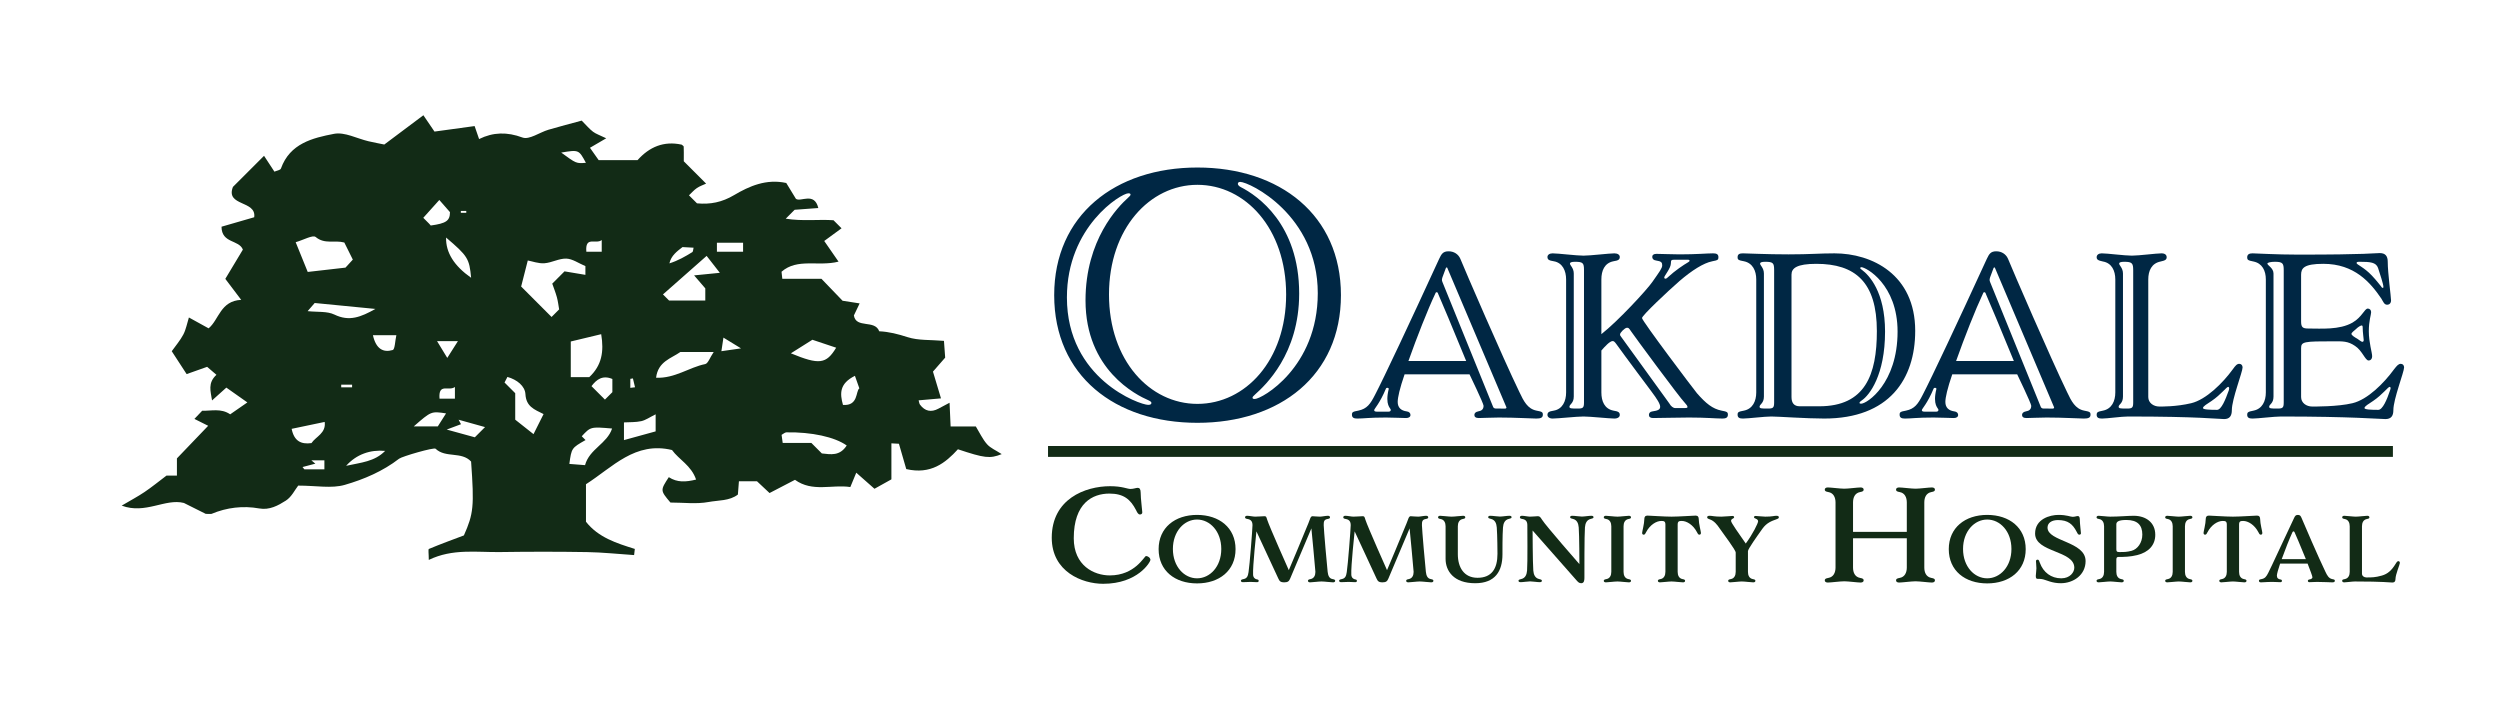 <?xml version="1.0" encoding="utf-8"?>
<!-- Generator: Adobe Illustrator 25.4.1, SVG Export Plug-In . SVG Version: 6.00 Build 0)  -->
<svg version="1.1" id="Layer_1" xmlns="http://www.w3.org/2000/svg" xmlns:xlink="http://www.w3.org/1999/xlink" x="0px" y="0px"
	 width="459.439px" height="129.305px" viewBox="0 0 459.439 129.305" style="enable-background:new 0 0 459.439 129.305;"
	 xml:space="preserve">
<style type="text/css">
	.st0{fill:#122B16;}
	.st1{fill:#002744;}
	.st2{fill:none;stroke:#122B16;stroke-width:2;stroke-miterlimit:10;}
</style>
<path class="st0" d="M22.363,92.921c1.602-0.945,2.947-1.656,4.202-2.501c1.327-0.893,2.568-1.913,4.035-3.019
	c0.387,0,1.043,0,1.914,0c0-1.14,0-2.248,0-3.16c1.991-2.077,3.78-3.943,5.743-5.991c-1.144-0.572-1.808-0.904-2.53-1.265
	c0.461-0.484,0.899-0.945,1.431-1.503c1.646,0.06,3.454-0.504,5.144,0.661c0.925-0.642,2.061-1.429,3.157-2.189
	c-1.087-0.766-2.318-1.633-3.863-2.722c-0.741,0.666-1.564,1.404-2.628,2.36c-0.255-1.689-0.831-3.207,0.809-4.71
	c-0.578-0.496-1.157-0.994-1.71-1.469c-1.235,0.438-2.401,0.851-3.769,1.336c-0.95-1.459-1.792-2.753-2.736-4.204
	c0.724-1.021,1.559-1.98,2.132-3.075c0.488-0.932,0.674-2.022,1.02-3.127c1.452,0.801,2.512,1.386,3.623,1.998
	c1.919-1.588,2.139-5.041,5.988-5.236c-1.117-1.476-1.868-2.469-2.919-3.858c1.017-1.694,2.12-3.531,3.227-5.373
	c-0.697-1.846-3.913-1.115-3.923-4.211c1.933-0.559,3.975-1.15,6.006-1.738c0.45-3.138-5.326-1.969-3.907-5.58
	c1.9-1.9,3.769-3.768,5.714-5.712c0.498,0.761,1.174,1.794,1.907,2.913c0.401-0.182,1.091-0.275,1.199-0.576
	c1.643-4.605,5.822-5.62,9.766-6.377c1.952-0.375,4.21,0.875,6.335,1.367c1.081,0.251,2.173,0.452,2.892,0.6
	c2.597-1.946,4.878-3.654,7.185-5.382c0.854,1.258,1.542,2.271,2.039,3.002c2.615-0.359,4.966-0.681,7.376-1.012
	c0.285,0.827,0.485,1.408,0.821,2.386c2.58-1.275,5.146-1.336,7.974-0.283c1.239,0.462,3.145-0.946,4.772-1.428
	c2.09-0.619,4.204-1.159,6.111-1.679c0.884,0.884,1.42,1.543,2.078,2.041c0.539,0.408,1.223,0.624,2.428,1.208
	c-1.281,0.748-2.008,1.172-2.988,1.745c0.556,0.788,1.093,1.55,1.597,2.265c2.455,0,4.783,0,7.154,0
	c2.165-2.432,4.832-3.56,8.106-2.841c0.144,0.136,0.364,0.244,0.37,0.364c0.034,0.664,0.016,1.331,0.016,2.692
	c1.047,1.047,2.438,2.44,4.103,4.106c-0.51,0.238-1.153,0.449-1.693,0.814c-0.539,0.365-0.975,0.883-1.456,1.335
	c0.532,0.532,1.003,1.004,1.474,1.475c2.44,0.229,4.575-0.184,6.827-1.518c2.779-1.645,5.911-3.025,9.577-2.223
	c0.431,0.706,0.916,1.502,1.771,2.905c0.837,0.674,3.389-1.339,4.119,1.697c-1.318,0.098-2.805,0.208-4.35,0.322
	c-0.419,0.419-0.89,0.89-1.636,1.637c3.115,0.498,6.05,0.095,8.778,0.285c0.5,0.5,0.853,0.854,1.479,1.48
	c-1.051,0.77-2.054,1.505-3.182,2.331c0.824,1.19,1.611,2.328,2.628,3.796c-3.707,0.951-7.552-0.696-10.475,1.857
	c0.051,0.47,0.086,0.788,0.142,1.303c2.416,0,4.866,0,7.198,0c1.422,1.477,2.689,2.794,3.879,4.029
	c1.043,0.162,1.944,0.302,3.134,0.487c-0.429,0.901-0.695,1.457-1.057,2.217c0.396,2.452,3.856,0.712,4.657,2.908
	c1.798,0.08,3.477,0.518,5.212,1.078c1.964,0.634,4.187,0.467,6.685,0.682c0.063,0.862,0.142,1.957,0.224,3.082
	c-0.754,0.863-1.487,1.703-2.245,2.57c0.483,1.61,0.93,3.1,1.475,4.917c-1.537,0.136-2.784,0.245-4.111,0.362
	c0.101,0.333,0.114,0.605,0.249,0.786c0.913,1.224,2.056,1.469,3.403,0.736c0.524-0.285,1.053-0.56,2.034-1.08
	c0.076,1.699,0.132,2.943,0.195,4.356c1.63,0,3.081,0,4.633,0c0.707,1.156,1.24,2.335,2.058,3.263
	c0.633,0.717,1.623,1.119,2.698,1.82c-2.166,0.873-3.157,0.74-8.047-0.889c-2.294,2.515-4.998,4.687-9.495,3.64
	c-0.37-1.279-0.841-2.908-1.345-4.653c-0.293-0.016-0.744-0.041-1.384-0.076c0,2.193,0,4.316,0,6.616
	c-1.007,0.561-1.948,1.086-3.11,1.734c-1.084-0.956-2.018-1.78-3.348-2.954c-0.424,1.026-0.686,1.659-1.09,2.636
	c-3.351-0.517-6.961,0.997-10.172-1.329c-1.593,0.828-2.963,1.54-4.674,2.43c-0.702-0.657-1.509-1.413-2.303-2.158
	c-1.006,0-2.002,0-3.325,0c-0.059,0.762-0.12,1.535-0.19,2.435c-1.53,1.19-3.576,1.033-5.385,1.369
	c-2.243,0.416-4.622,0.1-7.011,0.1c-1.881-2.234-1.881-2.234-0.3-4.664c1.539,1.009,3.131,0.906,5.012,0.441
	c-0.887-2.605-3.153-3.661-4.423-5.429c-6.79-1.636-10.939,3.183-15.811,6.285c0,2.253,0,4.582,0,6.898
	c2.277,2.895,5.592,3.932,8.977,4.995c-0.052,0.441-0.105,0.893-0.133,1.131c-2.967-0.198-5.795-0.503-8.628-0.55
	c-5.328-0.087-10.659-0.085-15.987-0.006c-4.331,0.064-8.715-0.684-13.117,1.443c0-1.164-0.139-1.949,0.021-2.016
	c2.128-0.891,4.299-1.681,6.432-2.487c1.78-4.017,1.908-5.346,1.323-13.574c-1.762-1.907-4.687-0.596-6.533-2.358
	c-0.301-0.287-6.146,1.41-6.697,1.835c-2.99,2.307-6.466,3.794-9.985,4.81c-2.435,0.702-5.236,0.135-8.56,0.135
	c-0.595,0.758-1.22,2.088-2.267,2.756c-1.415,0.903-3.01,1.781-4.886,1.443c-2.98-0.538-5.964-0.181-8.753,0.987
	c-0.142,0.059-0.33,0.008-1.083,0.008c-0.908-0.453-2.287-1.142-4.015-2.005C30.372,91.553,26.713,94.564,22.363,92.921z
	 M103.746,49.868c1.445,0.242,2.575,0.432,3.837,0.643c0-0.864,0-1.312,0-1.606c-1.256-0.527-2.367-1.339-3.505-1.38
	c-1.331-0.047-2.674,0.759-4.035,0.854c-1.091,0.076-2.217-0.356-3.049-0.511c-0.454,1.779-0.874,3.427-1.221,4.788
	c1.926,1.928,3.76,3.762,5.591,5.595c0.374-0.374,0.84-0.84,1.393-1.394c-0.126-0.702-0.212-1.489-0.418-2.243
	c-0.242-0.883-0.589-1.738-0.849-2.488C102.504,51.11,103.32,50.294,103.746,49.868z M54.337,44.511
	c1.044,2.575,1.729,4.265,2.215,5.465c2.639-0.302,4.776-0.546,6.938-0.794c0.42-0.458,0.853-0.93,1.349-1.472
	c-0.563-1.133-1.102-2.216-1.563-3.143c-1.804-0.486-3.59,0.378-5.262-1.011C57.489,43.12,55.789,44.098,54.337,44.511z
	 M110.484,61.416c-2.057,0.493-3.836,0.92-5.59,1.341c0,2.209,0,4.418,0,6.556c1.322,0,2.425,0,3.391,0
	C110.601,67.156,111.019,64.614,110.484,61.416z M129.861,47.026c-3.063,2.703-5.547,4.893-8.026,7.081
	c0.35,0.35,0.702,0.702,1.121,1.122c2.167,0,4.396,0,6.66,0c0-0.86,0-1.512,0-2.234c-0.603-0.7-1.259-1.461-2.057-2.386
	c1.699-0.169,2.917-0.29,4.729-0.471C131.264,48.825,130.63,48.012,129.861,47.026z M131.161,64.687c-2.38,0-4.272,0-6.125,0
	c-1.685,1.192-4.107,1.733-4.465,4.733c3.474,0.144,6.068-1.914,9.025-2.51C130.126,66.803,130.46,65.725,131.161,64.687z
	 M99.895,76.097c-1.72-0.854-3.203-1.378-3.333-3.661c-0.085-1.492-1.549-2.671-3.309-3.165c-0.261,0.502-0.462,0.89-0.532,1.025
	c0.796,0.797,1.473,1.474,1.964,1.965c0,1.958,0,3.393,0,4.865c1.154,0.913,2.22,1.757,3.361,2.66
	C98.735,78.41,99.212,77.46,99.895,76.097z M104.632,85.256c0.908,0.071,1.806,0.142,2.884,0.226c0.805-2.98,4.057-3.931,4.97-6.73
	c-3.943-0.337-3.943-0.337-5.574,1.422c0.232,0.233,0.465,0.465,0.697,0.698C105.036,82.337,105.036,82.337,104.632,85.256z
	 M155.606,81.869c-2.224-1.576-6.47-2.493-11.088-2.414c-0.273,0.005-0.542,0.276-0.882,0.461c0.059,0.426,0.122,0.878,0.206,1.483
	c1.876,0,3.656,0,5.265,0c0.756,0.757,1.343,1.344,1.93,1.932C152.657,83.503,154.326,83.86,155.606,81.869z M145.342,64.93
	c5.234,2.166,6.506,1.97,8.325-1.031c-1.462-0.489-2.916-0.975-4.37-1.46C148.108,63.187,146.919,63.936,145.342,64.93z
	 M56.535,57.181c1.814,0.201,3.581-0.018,4.928,0.633c2.744,1.327,4.853,0.452,7.531-1.04c-3.889-0.38-7.223-0.705-11.16-1.09
	C57.737,55.795,57.234,56.375,56.535,57.181z M114.669,80.88c2.347-0.646,4.213-1.16,5.822-1.603c0-1.148,0-1.918,0-3.136
	c-1.103,0.542-1.835,1.077-2.645,1.256c-1.034,0.228-2.131,0.167-3.177,0.23C114.669,78.629,114.669,79.283,114.669,80.88z
	 M81.977,43.653c-0.058,2.755,1.452,5.182,4.602,7.395C86.253,47.513,85.966,47.053,81.977,43.653z M53.597,78.81
	c0.454,2.263,1.737,2.882,3.64,2.622c0.806-1.208,2.715-1.809,2.432-3.893C57.595,77.972,55.794,78.35,53.597,78.81z M80.735,36.749
	c-1.279,1.424-2.113,2.352-2.947,3.28c0.365,0.365,0.717,0.714,1.065,1.068c0.115,0.117,0.219,0.245,0.308,0.347
	c2.835-0.392,3.531-0.864,3.531-2.461C82.215,38.437,81.692,37.84,80.735,36.749z M157.114,69.066
	c-2.889,1.436-2.769,3.29-2.195,5.347c2.864,0.225,2.316-2.564,3.009-3.039C157.689,70.697,157.398,69.873,157.114,69.066z
	 M89.136,78.489c-1.888-0.527-3.372-0.941-4.857-1.355c0.146,0.276,0.292,0.551,0.439,0.827c-0.731,0.274-1.462,0.547-2.624,0.982
	c2.34,0.644,3.788,1.043,5.167,1.423C87.716,79.909,88.069,79.556,89.136,78.489z M81.973,75.972
	c-2.725-0.414-2.725-0.414-5.931,2.388c1.464,0,2.884,0,4.416,0C80.944,77.595,81.427,76.833,81.973,75.972z M70.78,82.864
	c-2.76-0.256-5.289,0.64-7.17,2.74C66.388,84.991,68.829,84.847,70.78,82.864z M68.535,61.605c0.557,2.509,1.885,3.24,3.633,2.721
	c0.417-0.124,0.426-1.627,0.673-2.721C71.323,61.605,70.107,61.605,68.535,61.605z M111.172,73.437
	c0.471-0.471,0.941-0.942,1.367-1.368c0-0.834,0-1.615,0-2.422c-1.785-0.745-2.889,0.062-3.837,1.318
	C109.525,71.789,110.348,72.613,111.172,73.437z M131.751,46.262c1.607,0,3.159,0,4.808,0c0-0.584,0-1.03,0-1.651
	c-1.607,0-3.159,0-4.808,0C131.751,45.195,131.751,45.641,131.751,46.262z M103.137,28.041c2.765,2.021,2.765,2.021,4.538,1.881
	C106.373,27.501,106.373,27.501,103.137,28.041z M84.157,62.687c-1.776,0-3.089,0-3.84,0c0.492,0.808,1.121,1.843,1.88,3.088
	C82.95,64.587,83.43,63.832,84.157,62.687z M125.427,45.408c-1.033,0.796-2.086,1.567-2.406,2.994
	c1.581-0.498,2.913-1.263,4.217-2.073c0.146-0.091,0.13-0.441,0.224-0.809C126.733,45.48,126.094,45.444,125.427,45.408z
	 M57.211,84.592c0.247,0.206,0.494,0.412,0.742,0.618c-0.786,0.207-1.573,0.413-2.359,0.62c0.115,0.142,0.23,0.284,0.345,0.426
	c1.212,0,2.424,0,3.676,0c0-0.624,0-1.066,0-1.664C58.75,84.592,57.981,84.592,57.211,84.592z M110.582,44.114
	c-1.091,0.858-3.072-0.826-2.827,2.149c0.987,0,1.876,0,2.827,0C110.582,45.645,110.582,45.201,110.582,44.114z M83.602,71.114
	c-1.091,0.858-3.072-0.826-2.827,2.149c0.987,0,1.876,0,2.827,0C83.602,72.645,83.602,72.201,83.602,71.114z M132.575,64.542
	c1.205-0.174,2.077-0.299,3.605-0.52c-1.397-0.856-2.156-1.32-3.23-1.978C132.807,62.993,132.724,63.549,132.575,64.542z
	 M62.707,70.687c0,0.167,0,0.333,0,0.5c0.666,0,1.332,0,1.999,0c0-0.167,0-0.333,0-0.5C64.039,70.687,63.373,70.687,62.707,70.687z
	 M115.839,71.278c0.288-0.036,0.575-0.072,0.863-0.108c-0.129-0.542-0.259-1.085-0.388-1.627c-0.158,0.026-0.317,0.052-0.475,0.079
	C115.839,70.174,115.839,70.726,115.839,71.278z M84.691,38.77c0,0.111,0,0.222,0,0.333c0.333,0,0.666,0,0.999,0
	c0-0.111,0-0.222,0-0.333C85.357,38.77,85.024,38.77,84.691,38.77z"/>
<g>
	<g>
		<path class="st1" d="M220.053,30.786c15.168,0,26.379,8.759,26.379,23.459c0,14.759-11.211,23.459-26.379,23.459
			c-15.108,0-26.319-8.64-26.319-23.459C193.734,39.545,204.945,30.786,220.053,30.786z M196.073,54.665
			c0,15,13.429,19.739,14.928,19.739c0.42,0,0.6-0.12,0.6-0.36c0-0.18-0.18-0.3-0.54-0.48c-2.218-0.96-11.57-5.58-11.57-18.359
			c0-11.16,5.995-17.219,7.794-18.839c0.3-0.3,0.479-0.42,0.479-0.6c0-0.18-0.12-0.24-0.42-0.24
			C206.084,35.526,196.073,41.585,196.073,54.665z M220.053,74.224c8.812,0,16.307-7.979,16.307-20.099s-7.494-20.159-16.307-20.159
			c-8.753,0-16.247,8.04-16.247,20.159S211.3,74.224,220.053,74.224z M242.175,53.885c0-14.399-12.59-20.459-14.269-20.459
			c-0.239,0-0.42,0.12-0.42,0.36c0,0.18,0.181,0.42,0.54,0.6c3.058,1.56,10.731,6.78,10.731,19.559
			c0,11.16-6.295,16.919-8.094,18.54c-0.3,0.3-0.479,0.42-0.479,0.6c0,0.18,0.12,0.24,0.42,0.24
			C231.864,73.324,242.175,67.564,242.175,53.885z"/>
		<path class="st1" d="M268.369,47.546c0.798,1.974,7.796,18.188,10.849,24.485c0.799,1.692,1.503,3.102,3.147,3.431
			c1.033,0.188,1.174,0.282,1.174,0.752c0,0.563-0.423,0.705-1.222,0.705c-0.985,0-3.71-0.188-6.856-0.188
			c-1.362,0-2.912,0.094-3.711,0.094c-0.563,0-0.798-0.235-0.798-0.564s0.234-0.564,0.704-0.658c0.61-0.094,0.986-0.376,0.986-1.034
			c0-0.423-2.583-5.781-2.583-5.781h-11.93c-0.893,2.585-1.268,4.277-1.268,5.076c0,1.081,0.657,1.598,1.644,1.739
			c0.47,0.047,0.704,0.329,0.704,0.658s-0.281,0.564-0.798,0.564c-0.799,0-2.349-0.094-3.711-0.094c-3.146,0-4.039,0.188-5.26,0.188
			c-0.61,0-0.986-0.141-0.986-0.705c0-0.47,0.141-0.564,1.174-0.752c1.597-0.329,2.208-1.222,3.053-2.867
			c1.645-3.148,6.481-13.441,11.789-25.002c0.423-0.893,0.704-1.41,1.737-1.41C267.194,46.183,267.993,46.699,268.369,47.546z
			 M254.701,71.42c-1.127,2.726-2.16,3.713-2.16,3.948c0,0.188,0.141,0.282,0.47,0.282h2.207c0.188,0,0.376-0.094,0.376-0.329
			c0-0.329-1.127-0.799-0.376-3.854C255.217,71.232,254.795,71.185,254.701,71.42z M258.834,66.344h10.614
			c-2.208-5.405-4.791-11.561-5.119-12.266c-0.095-0.282-0.142-0.376-0.329-0.376c-0.141,0-0.188,0.141-0.282,0.376
			C262.404,56.851,260.384,61.974,258.834,66.344z M276.634,75.086c0.141,0,0.282-0.141,0.188-0.282L266.02,49.331
			c0,0-0.047-0.188-0.141-0.188c-0.142,0-0.188,0.188-0.188,0.188l-0.61,1.645c-0.094,0.329-0.141,0.517,0,0.846l9.347,23.028
			c0,0,0.141,0.235,0.47,0.235H276.634z"/>
		<path class="st1" d="M297.018,63.195c-0.282-0.376-0.423-0.517-0.657-0.517c-0.518,0-1.456,1.034-2.067,1.739v7.708
			c0,1.598,0.564,3.008,2.208,3.337c0.939,0.141,1.174,0.329,1.174,0.799c0,0.376-0.376,0.658-0.986,0.658
			c-0.939,0-4.415-0.376-5.683-0.376c-1.269,0-4.697,0.376-5.683,0.376c-0.564,0-0.939-0.282-0.939-0.658
			c0-0.47,0.234-0.658,1.174-0.799c1.597-0.282,2.254-1.739,2.254-3.337V51.352c0-1.598-0.657-3.055-2.254-3.336
			c-0.939-0.141-1.174-0.329-1.174-0.799c0-0.376,0.375-0.658,0.939-0.658c0.985,0,4.414,0.423,5.683,0.423
			c1.268,0,4.743-0.423,5.683-0.423c0.61,0,0.986,0.282,0.986,0.658c0,0.47-0.234,0.658-1.174,0.799
			c-1.644,0.329-2.208,1.739-2.208,3.336V61.41c3.054-2.397,8.36-8.13,9.394-9.634c1.315-1.88,1.785-2.491,1.785-3.008
			c0-0.517-0.142-0.752-1.128-0.893c-0.469-0.047-0.704-0.329-0.704-0.658c0-0.329,0.235-0.564,0.752-0.564
			c0.798,0,2.958,0.094,4.273,0.094c3.193,0,4.979-0.188,6.152-0.188c0.611,0,0.986,0.141,0.986,0.705
			c0,0.47-0.094,0.563-1.127,0.752c-1.644,0.329-3.757,1.691-6.012,3.619c-2.207,1.927-6.904,6.344-6.904,6.814
			c0,0.517,9.394,12.971,10.098,13.817c1.645,1.88,2.865,2.867,4.509,3.196c1.034,0.188,1.175,0.282,1.175,0.752
			c0,0.563-0.423,0.705-0.986,0.705c-1.222,0-3.006-0.188-6.152-0.188c-1.362,0-5.824,0.094-6.623,0.094
			c-0.517,0-0.751-0.235-0.751-0.564s0.188-0.611,0.657-0.658c0.986-0.141,1.409-0.329,1.409-0.846c0-0.517-0.517-1.363-1.644-2.867
			C303.453,71.89,298.662,65.498,297.018,63.195z M291.1,73.958V49.613c0-1.269-0.188-1.504-1.644-1.504
			c-0.705,0-0.939,0.141-0.939,0.329c0,0.329,0.704,0.799,0.704,1.833v22.605c0,1.269-0.798,1.41-0.798,1.88
			c0,0.329,0.423,0.329,1.503,0.329C290.913,75.086,291.1,74.945,291.1,73.958z M297.722,61.457c0,0.141,0,0.188,0.188,0.423
			l8.876,12.266c0.282,0.517,0.705,0.846,1.08,0.846h1.691c0.423,0,0.563-0.047,0.563-0.188c0-0.235-0.188-0.423-0.47-0.752
			c-0.986-0.987-9.394-12.407-9.863-13.112s-0.517-0.705-0.798-0.705C298.615,60.235,297.722,61.128,297.722,61.457z
			 M307.632,47.734c-0.47,0-0.563,0.094-0.563,0.658c0,0.893-1.222,2.303-1.222,2.584c0,0.235,0.142,0.235,0.282,0.235
			c0.235,0,0.846-0.799,2.442-1.927c1.503-1.081,1.926-1.128,1.926-1.363s-0.282-0.188-0.705-0.188H307.632z"/>
		<path class="st1" d="M319.327,76.214c0-0.47,0.141-0.564,1.174-0.752c1.597-0.329,2.254-1.739,2.254-3.337V51.352
			c0-1.598-0.657-3.008-2.254-3.336c-1.033-0.188-1.174-0.282-1.174-0.752c0-0.564,0.375-0.705,0.986-0.705
			c0.61,0,4.32,0.188,8.359,0.188s5.684-0.188,8.454-0.188c6.904,0,14.842,3.9,14.842,14.24c0,8.882-4.791,16.12-16.721,16.12
			c-3.334,0-8.453-0.376-9.722-0.376s-4.227,0.376-5.213,0.376C319.702,76.919,319.327,76.778,319.327,76.214z M326.042,73.958
			V49.613c0-1.269-0.188-1.504-1.644-1.504c-0.705,0-0.939,0.141-0.939,0.329c0,0.329,0.704,0.799,0.704,1.833v22.605
			c0,1.269-0.798,1.41-0.798,1.88c0,0.329,0.423,0.329,1.503,0.329C325.855,75.086,326.042,74.945,326.042,73.958z M333.792,48.486
			c-3.57,0-4.557,0.799-4.557,1.974v22.512c0,1.081,0.47,1.692,1.503,1.692h3.617c8.406,0,10.567-5.781,10.567-13.817
			C344.923,51.822,340.931,48.486,333.792,48.486z M341.871,49.284c0,0.094,0.094,0.141,0.328,0.329
			c1.269,0.94,4.228,3.995,4.228,11.326c0,7.99-2.865,11.702-4.274,12.643c-0.234,0.188-0.423,0.282-0.423,0.47
			c0,0.094,0.142,0.141,0.282,0.141c1.127,0,6.716-3.76,6.716-13.253c0-8.694-5.823-11.843-6.669-11.843
			C341.964,49.096,341.871,49.144,341.871,49.284z"/>
		<path class="st1" d="M369.017,47.546c0.798,1.974,7.796,18.188,10.849,24.485c0.799,1.692,1.503,3.102,3.147,3.431
			c1.033,0.188,1.174,0.282,1.174,0.752c0,0.563-0.423,0.705-1.222,0.705c-0.985,0-3.71-0.188-6.856-0.188
			c-1.362,0-2.912,0.094-3.711,0.094c-0.563,0-0.798-0.235-0.798-0.564s0.234-0.564,0.704-0.658c0.61-0.094,0.986-0.376,0.986-1.034
			c0-0.423-2.583-5.781-2.583-5.781h-11.93c-0.893,2.585-1.268,4.277-1.268,5.076c0,1.081,0.657,1.598,1.644,1.739
			c0.47,0.047,0.704,0.329,0.704,0.658s-0.281,0.564-0.798,0.564c-0.799,0-2.349-0.094-3.711-0.094c-3.146,0-4.039,0.188-5.26,0.188
			c-0.61,0-0.986-0.141-0.986-0.705c0-0.47,0.141-0.564,1.174-0.752c1.597-0.329,2.208-1.222,3.053-2.867
			c1.645-3.148,6.481-13.441,11.789-25.002c0.423-0.893,0.704-1.41,1.737-1.41C367.842,46.183,368.641,46.699,369.017,47.546z
			 M355.349,71.42c-1.127,2.726-2.16,3.713-2.16,3.948c0,0.188,0.141,0.282,0.47,0.282h2.207c0.188,0,0.376-0.094,0.376-0.329
			c0-0.329-1.127-0.799-0.376-3.854C355.866,71.232,355.444,71.185,355.349,71.42z M359.483,66.344h10.614
			c-2.208-5.405-4.791-11.561-5.119-12.266c-0.095-0.282-0.142-0.376-0.329-0.376c-0.141,0-0.188,0.141-0.282,0.376
			C363.052,56.851,361.033,61.974,359.483,66.344z M377.283,75.086c0.141,0,0.282-0.141,0.188-0.282l-10.802-25.473
			c0,0-0.047-0.188-0.141-0.188c-0.142,0-0.188,0.188-0.188,0.188l-0.61,1.645c-0.094,0.329-0.141,0.517,0,0.846l9.347,23.028
			c0,0,0.141,0.235,0.47,0.235H377.283z"/>
		<path class="st1" d="M402.691,74.099c2.725-0.658,5.777-3.666,7.656-6.25c0.47-0.658,0.751-0.987,1.174-0.987
			c0.376,0,0.61,0.282,0.61,0.658c0,0.846-1.973,5.828-1.973,7.849c0,1.081-0.423,1.645-1.409,1.645c-1.08,0-4.649-0.47-17.659-0.47
			c-1.268,0-3.804,0.376-4.79,0.376c-0.611,0-0.986-0.141-0.986-0.705c0-0.423,0.141-0.564,1.174-0.752
			c1.597-0.329,2.254-1.739,2.254-3.337V51.352c0-1.598-0.657-3.008-2.254-3.29c-0.939-0.188-1.174-0.376-1.174-0.799
			c0-0.423,0.375-0.705,0.939-0.705c0.985,0,4.227,0.423,5.542,0.423c1.268,0,4.509-0.423,5.447-0.423
			c0.611,0,0.939,0.282,0.939,0.705c0,0.423-0.234,0.611-1.127,0.799c-1.644,0.329-2.254,1.692-2.254,3.29v21.619
			c0,1.081,0.986,1.739,2.02,1.739C397.243,74.71,399.92,74.757,402.691,74.099z M392.03,73.958V49.66
			c0-1.269-0.188-1.551-1.644-1.551c-0.705,0-0.939,0.141-0.939,0.329c0,0.329,0.704,0.799,0.704,1.833v22.605
			c0,1.316-0.798,1.41-0.798,1.88c0,0.329,0.423,0.329,1.503,0.329C391.842,75.086,392.03,74.945,392.03,73.958z M406.449,73.676
			c-0.846,0.564-1.597,0.987-1.597,1.316c0,0.282,1.268,0.329,2.583,0.329c0.798,0,1.55-1.88,2.16-3.572
			c0.141-0.47,0.047-0.611-0.094-0.658C409.219,71.044,408.186,72.501,406.449,73.676z"/>
		<path class="st1" d="M422.886,63.994v8.977c0,1.081,0.986,1.739,2.02,1.739c0.376,0,4.697,0.047,7.421-0.611
			c2.771-0.658,5.777-3.666,7.656-6.25c0.517-0.658,0.798-0.987,1.221-0.987c0.376,0,0.61,0.282,0.61,0.658
			c0,0.846-1.973,5.828-1.973,7.849c0,1.081-0.423,1.645-1.456,1.645c-1.08,0-6.199-0.47-19.209-0.47
			c-1.269,0-4.227,0.376-5.213,0.376c-0.611,0-0.986-0.141-0.986-0.705c0-0.423,0.141-0.564,1.174-0.752
			c1.597-0.329,2.254-1.739,2.254-3.337V51.352c0-1.598-0.657-2.96-2.254-3.29c-1.033-0.188-1.174-0.329-1.174-0.752
			c0-0.564,0.375-0.752,0.986-0.752c0.61,0,4.32,0.235,8.359,0.235c13.01,0,13.949-0.282,15.029-0.282
			c1.033,0,1.456,0.563,1.456,1.598c0,2.068,0.61,6.438,0.61,7.097c0,0.517-0.328,0.799-0.704,0.799
			c-0.563,0-0.704-0.517-1.08-1.128c-2.02-2.961-4.932-6.392-10.661-6.392c-3.57,0-4.087,0.799-4.087,2.021v8.553
			c0,1.081,0.282,1.316,1.315,1.316c2.396,0,5.729,0.282,8.125-1.081c1.785-1.034,2.208-2.585,2.818-2.585
			c0.329,0,0.61,0.235,0.61,0.705c0,0.423-0.423,1.504-0.423,3.478c0,2.021,0.61,3.901,0.61,4.559c0,0.517-0.281,0.799-0.657,0.799
			c-0.61,0-1.174-1.833-2.489-2.679c-1.314-0.893-2.254-0.846-3.898-0.846C423.403,62.726,422.886,62.773,422.886,63.994z
			 M419.693,73.958V49.66c0-1.269-0.188-1.551-1.644-1.551c-0.705,0-1.362,0.141-1.362,0.329c0,0.329,1.127,0.799,1.127,1.833
			v22.605c0,1.316-0.798,1.41-0.798,1.88c0,0.329,0.423,0.329,1.503,0.329C419.505,75.086,419.693,74.945,419.693,73.958z
			 M433.032,60.423c-0.423,0.376-0.893,0.705-0.893,0.939c0,0.235,0.563,0.611,1.08,0.893c0.376,0.282,0.799,0.564,0.893,0.564
			c0.141,0,0.281-0.047,0.281-0.329c0-0.235-0.188-1.41-0.188-2.303c0-0.329-0.094-0.376-0.188-0.376
			C433.829,59.812,433.36,60.094,433.032,60.423z M435.896,50.648c0.939,0.987,1.456,1.739,1.645,1.927
			c0.141,0.235,0.234,0.329,0.328,0.329s0.142,0,0.142-0.188c0-0.517-0.658-2.443-0.986-3.478c-0.376-1.034-1.409-1.128-3.382-1.128
			c-0.423,0-0.563,0.047-0.563,0.235C433.079,48.627,434.44,49.096,435.896,50.648z M436.131,73.676
			c-0.846,0.564-1.597,0.987-1.597,1.316c0,0.282,1.221,0.329,2.536,0.329c0.798,0,1.597-1.88,2.16-3.572
			c0.188-0.47,0.094-0.611-0.047-0.658C438.902,71.044,437.869,72.501,436.131,73.676z"/>
	</g>
	<g>
		<path class="st0" d="M209.626,90.524c0,1.172,0.299,3.265,0.299,3.633c0,0.299-0.229,0.391-0.437,0.391
			c-0.345,0-0.528-0.437-0.712-0.805c-1.012-1.954-2.253-3.035-4.896-3.035c-3.079,0-6.549,1.725-6.549,8.209
			c0,5.059,3.746,6.83,6.618,6.83c4.665,0,6.343-3.564,6.664-3.564s0.805,0.321,0.805,0.713c0,0.391-2.321,4.392-8.687,4.392
			c-3.838,0-9.445-2.207-9.445-8.462c0-7.105,6.113-9.474,10.732-9.474c2.229,0,3.147,0.506,3.723,0.506
			c0.574,0,1.034-0.207,1.355-0.207S209.626,89.903,209.626,90.524z"/>
		<path class="st0" d="M219.987,94.626c4.069,0,7.077,2.351,7.077,6.295c0,3.96-3.008,6.294-7.077,6.294
			c-4.053,0-7.061-2.318-7.061-6.294C212.926,96.977,215.934,94.626,219.987,94.626z M219.987,106.281
			c2.364,0,4.455-2.141,4.455-5.393s-2.091-5.409-4.455-5.409c-2.348,0-4.438,2.157-4.438,5.409S217.639,106.281,219.987,106.281z"
			/>
		<path class="st0" d="M240.451,96.155c0.306-0.756,0.386-1.287,0.756-1.287c0.386,0,0.675,0.08,1.367,0.08
			c0.337,0,1.077-0.161,1.463-0.161c0.241,0,0.386,0.113,0.386,0.274c0,0.177-0.096,0.257-0.466,0.321
			c-0.659,0.113-0.691,0.499-0.691,1.144c0,0.644,0.627,7.839,0.724,8.563c0.08,0.645,0.257,1.224,0.916,1.336
			c0.37,0.064,0.467,0.146,0.467,0.322c0,0.161-0.145,0.273-0.386,0.273c-0.386,0-1.608-0.16-2.123-0.16s-1.721,0.16-2.106,0.16
			c-0.241,0-0.387-0.112-0.387-0.273c0-0.177,0.097-0.258,0.467-0.322c0.659-0.128,0.9-0.691,0.9-1.336
			c0-0.354-0.739-7.984-0.739-7.984s-3.57,8.468-3.893,9.208c-0.209,0.483-0.402,0.708-1.077,0.708c-0.772,0-0.885-0.257-1.11-0.708
			c-0.225-0.45-4.021-8.66-4.021-8.66s-0.707,6.503-0.611,8c0.032,0.483,0.354,0.789,0.756,0.837
			c0.193,0.017,0.273,0.129,0.273,0.258c0,0.146-0.096,0.241-0.306,0.241c-0.321,0-0.852-0.048-1.222-0.048
			c-0.435,0-0.868,0.048-1.352,0.048c-0.241,0-0.386-0.08-0.386-0.257c0-0.129,0.049-0.226,0.467-0.307
			c0.659-0.128,0.82-0.547,0.933-1.287c0.209-1.288,0.724-7.969,0.724-8.612c0-0.645-0.241-1.03-0.9-1.144
			c-0.37-0.064-0.467-0.145-0.467-0.321c0-0.161,0.145-0.274,0.387-0.274c0.386,0,1.125,0.161,1.463,0.161
			c0.691,0,1.303-0.08,1.688-0.08c0.37,0,0.354,0.097,0.531,0.644c0.402,1.271,3.973,9.272,3.973,9.272
			S239.614,98.265,240.451,96.155z"/>
		<path class="st0" d="M258.501,96.155c0.306-0.756,0.386-1.287,0.756-1.287c0.386,0,0.675,0.08,1.367,0.08
			c0.337,0,1.077-0.161,1.463-0.161c0.241,0,0.386,0.113,0.386,0.274c0,0.177-0.096,0.257-0.466,0.321
			c-0.659,0.113-0.691,0.499-0.691,1.144c0,0.644,0.627,7.839,0.724,8.563c0.08,0.645,0.257,1.224,0.916,1.336
			c0.37,0.064,0.467,0.146,0.467,0.322c0,0.161-0.145,0.273-0.386,0.273c-0.386,0-1.608-0.16-2.123-0.16s-1.721,0.16-2.106,0.16
			c-0.241,0-0.387-0.112-0.387-0.273c0-0.177,0.097-0.258,0.467-0.322c0.659-0.128,0.9-0.691,0.9-1.336
			c0-0.354-0.739-7.984-0.739-7.984s-3.57,8.468-3.893,9.208c-0.209,0.483-0.402,0.708-1.077,0.708c-0.772,0-0.885-0.257-1.11-0.708
			c-0.225-0.45-4.021-8.66-4.021-8.66s-0.707,6.503-0.611,8c0.032,0.483,0.354,0.789,0.756,0.837
			c0.193,0.017,0.273,0.129,0.273,0.258c0,0.146-0.096,0.241-0.306,0.241c-0.321,0-0.852-0.048-1.222-0.048
			c-0.435,0-0.868,0.048-1.352,0.048c-0.241,0-0.386-0.08-0.386-0.257c0-0.129,0.049-0.226,0.467-0.307
			c0.659-0.128,0.82-0.547,0.933-1.287c0.209-1.288,0.724-7.969,0.724-8.612c0-0.645-0.241-1.03-0.9-1.144
			c-0.37-0.064-0.467-0.145-0.467-0.321c0-0.161,0.145-0.274,0.387-0.274c0.386,0,1.125,0.161,1.463,0.161
			c0.691,0,1.303-0.08,1.688-0.08c0.37,0,0.354,0.097,0.531,0.644c0.402,1.271,3.973,9.272,3.973,9.272
			S257.664,98.265,258.501,96.155z"/>
		<path class="st0" d="M271.1,107.183c-3.94,0-5.437-2.254-5.437-4.475v-5.989c0-0.644-0.257-1.223-0.916-1.336
			c-0.37-0.064-0.467-0.145-0.467-0.321c0-0.161,0.145-0.274,0.386-0.274c0.386,0,1.608,0.161,2.123,0.161s1.721-0.161,2.106-0.161
			c0.242,0,0.387,0.113,0.387,0.274c0,0.177-0.097,0.257-0.467,0.321c-0.659,0.129-0.9,0.692-0.9,1.336v5.136
			c0,2.431,1.142,4.33,3.618,4.33c2.59,0,3.667-1.658,3.667-4.41c0,0-0.016-3.445-0.129-4.846c-0.063-0.741-0.305-1.4-1.109-1.578
			c-0.418-0.097-0.466-0.177-0.466-0.306c0-0.177,0.145-0.258,0.386-0.258c0.482,0,1.335,0.146,1.769,0.146
			c0.435,0,1.271-0.146,1.753-0.146c0.242,0,0.387,0.081,0.387,0.258c0,0.129-0.049,0.209-0.467,0.306
			c-0.804,0.178-1.045,0.837-1.109,1.578c-0.113,1.4-0.097,4.539-0.097,4.941C276.118,104.945,274.799,107.183,271.1,107.183z"/>
		<path class="st0" d="M290.13,96.929c-0.064-0.741-0.306-1.4-1.109-1.578c-0.418-0.097-0.467-0.177-0.467-0.306
			c0-0.177,0.146-0.258,0.387-0.258c0.482,0,1.334,0.146,1.769,0.146s1.271-0.146,1.753-0.146c0.241,0,0.386,0.081,0.386,0.258
			c0,0.129-0.048,0.209-0.466,0.306c-0.805,0.178-1.046,0.837-1.109,1.578c-0.113,1.4-0.097,8.354-0.097,9.208
			c0,0.37,0,1.046-0.579,1.046c-0.418,0-0.611-0.241-0.885-0.547c-0.418-0.467-8.058-9.144-8.058-9.144s0.017,5.956,0.129,7.356
			c0.064,0.74,0.306,1.4,1.109,1.577c0.419,0.097,0.467,0.178,0.467,0.307c0,0.177-0.145,0.257-0.386,0.257
			c-0.482,0-1.335-0.145-1.77-0.145s-1.271,0.145-1.753,0.145c-0.241,0-0.386-0.08-0.386-0.257c0-0.129,0.048-0.21,0.466-0.307
			c0.805-0.177,1.046-0.837,1.11-1.577c0.112-1.4,0.048-7.679,0.048-8.322c0-0.645-0.241-1.03-0.9-1.144
			c-0.37-0.064-0.467-0.145-0.467-0.321c0-0.161,0.145-0.274,0.386-0.274c0.387,0,1.126,0.161,1.464,0.161
			c0.691,0,1.014-0.08,1.399-0.08c0.37,0,0.482,0.097,0.82,0.644c0.707,1.127,6.867,8.162,6.867,8.162S290.244,98.329,290.13,96.929
			z"/>
		<path class="st0" d="M296.119,96.719c0-0.644-0.257-1.223-0.916-1.336c-0.37-0.064-0.467-0.145-0.467-0.321
			c0-0.161,0.145-0.274,0.386-0.274c0.387,0,1.608,0.161,2.123,0.161s1.721-0.161,2.107-0.161c0.241,0,0.386,0.113,0.386,0.274
			c0,0.177-0.097,0.257-0.467,0.321c-0.659,0.129-0.9,0.692-0.9,1.336v8.371c0,0.645,0.241,1.208,0.9,1.336
			c0.37,0.064,0.467,0.146,0.467,0.322c0,0.161-0.145,0.273-0.386,0.273c-0.387,0-1.593-0.16-2.107-0.16s-1.736,0.16-2.123,0.16
			c-0.241,0-0.386-0.112-0.386-0.273c0-0.177,0.097-0.258,0.467-0.322c0.659-0.112,0.916-0.691,0.916-1.336V96.719z"/>
		<path class="st0" d="M306.061,96.413c0-0.611-0.257-0.676-0.756-0.676c-0.9,0-2.091,0.708-2.799,2.076
			c-0.128,0.258-0.209,0.451-0.45,0.451c-0.145,0-0.273-0.112-0.273-0.322c0-0.258,0.402-1.706,0.402-2.527
			c0-0.435,0.177-0.66,0.579-0.66c0.386,0,3.104,0.193,4.423,0.193c1.318,0,4.037-0.193,4.423-0.193c0.401,0,0.579,0.226,0.579,0.66
			c0,0.821,0.401,2.27,0.401,2.527c0,0.21-0.128,0.322-0.273,0.322c-0.241,0-0.321-0.193-0.45-0.451
			c-0.707-1.368-1.897-2.076-2.798-2.076c-0.499,0-0.756,0.064-0.756,0.676v8.677c0,0.645,0.241,1.208,0.9,1.336
			c0.37,0.064,0.466,0.146,0.466,0.322c0,0.161-0.145,0.273-0.386,0.273c-0.386,0-1.592-0.16-2.106-0.16s-1.737,0.16-2.123,0.16
			c-0.241,0-0.386-0.112-0.386-0.273c0-0.177,0.097-0.258,0.466-0.322c0.66-0.112,0.917-0.691,0.917-1.336V96.413z"/>
		<path class="st0" d="M321.232,105.09c0,0.645,0.241,1.208,0.9,1.336c0.37,0.064,0.467,0.146,0.467,0.322
			c0,0.161-0.146,0.273-0.387,0.273c-0.386,0-1.592-0.16-2.106-0.16s-1.737,0.16-2.123,0.16c-0.241,0-0.386-0.112-0.386-0.273
			c0-0.177,0.097-0.258,0.466-0.322c0.66-0.112,0.917-0.691,0.917-1.336v-3.541c0-0.483-2.203-3.349-2.976-4.476
			c-0.418-0.628-0.98-1.336-1.736-1.609c-0.402-0.146-0.531-0.21-0.531-0.387c0-0.226,0.161-0.29,0.482-0.29
			c0.402,0,0.853,0.161,2.123,0.161c0.547,0,1.721-0.129,2.043-0.129c0.209,0,0.306,0.097,0.306,0.242
			c0,0.273-0.563,0.225-0.563,0.676c0,0.338,1.479,2.383,2.702,4.153c1.271-1.723,2.268-3.735,2.268-4.089
			c0-0.499-0.756-0.467-0.756-0.74c0-0.146,0.097-0.242,0.306-0.242c0.321,0,1.238,0.129,1.785,0.129
			c1.271,0,1.592-0.161,1.994-0.161c0.321,0,0.482,0.064,0.482,0.29c0,0.177-0.129,0.241-0.53,0.387
			c-0.756,0.273-1.705,0.596-2.493,1.706c-0.997,1.4-2.653,3.734-2.653,4.105V105.09z"/>
		<path class="st0" d="M350.424,98.916h-9.882v5.381c0,0.92,0.345,1.725,1.287,1.908c0.528,0.093,0.666,0.207,0.666,0.46
			c0,0.23-0.206,0.392-0.551,0.392c-0.552,0-2.275-0.23-3.011-0.23s-2.481,0.23-3.033,0.23c-0.345,0-0.552-0.161-0.552-0.392
			c0-0.253,0.138-0.367,0.667-0.46c0.941-0.16,1.31-0.988,1.31-1.908V92.34c0-0.92-0.368-1.748-1.31-1.909
			c-0.529-0.092-0.667-0.207-0.667-0.46c0-0.229,0.207-0.391,0.552-0.391c0.552,0,2.298,0.23,3.033,0.23s2.459-0.23,3.011-0.23
			c0.345,0,0.551,0.161,0.551,0.391c0,0.253-0.138,0.368-0.666,0.46c-0.942,0.185-1.287,0.989-1.287,1.909v5.403h9.882V92.34
			c0-0.92-0.368-1.748-1.31-1.909c-0.529-0.092-0.667-0.207-0.667-0.46c0-0.229,0.207-0.391,0.552-0.391
			c0.552,0,2.298,0.23,3.033,0.23s2.459-0.23,3.011-0.23c0.345,0,0.551,0.161,0.551,0.391c0,0.253-0.138,0.368-0.666,0.46
			c-0.942,0.185-1.287,0.989-1.287,1.909v11.957c0,0.92,0.345,1.725,1.287,1.908c0.528,0.093,0.666,0.207,0.666,0.46
			c0,0.23-0.206,0.392-0.551,0.392c-0.552,0-2.275-0.23-3.011-0.23s-2.481,0.23-3.033,0.23c-0.345,0-0.552-0.161-0.552-0.392
			c0-0.253,0.138-0.367,0.667-0.46c0.941-0.16,1.31-0.988,1.31-1.908V98.916z"/>
		<path class="st0" d="M365.198,94.626c4.069,0,7.077,2.351,7.077,6.295c0,3.96-3.008,6.294-7.077,6.294
			c-4.053,0-7.061-2.318-7.061-6.294C358.137,96.977,361.145,94.626,365.198,94.626z M365.198,106.281
			c2.364,0,4.455-2.141,4.455-5.393s-2.091-5.409-4.455-5.409c-2.348,0-4.438,2.157-4.438,5.409S362.85,106.281,365.198,106.281z"/>
		<path class="st0" d="M376.285,96.961c0,2.575,6.996,2.511,6.996,6.149c0,2.56-2.235,4.072-4.567,4.072
			c-1.561,0-2.622-0.563-3.217-0.708c-0.386-0.097-0.804-0.097-1.029-0.097s-0.338-0.097-0.338-0.531c0-0.338,0.112-0.95,0.112-1.4
			c-0.016-0.628-0.08-1.175-0.08-1.32c0-0.209,0.161-0.273,0.306-0.273c0.241,0,0.306,0.29,0.402,0.563
			c0.643,1.787,2.091,2.865,3.94,2.865c1.624,0,2.396-1.127,2.396-1.947c0-3.204-7.205-2.77-7.205-6.278
			c0-2.688,2.734-3.43,4.295-3.43c1.56,0,2.203,0.354,2.604,0.354c0.402,0,0.725-0.145,0.949-0.145c0.226,0,0.37,0.177,0.37,0.611
			c0,0.821,0.209,2.286,0.209,2.544c0,0.209-0.161,0.273-0.306,0.273c-0.241,0-0.37-0.306-0.498-0.563
			c-0.708-1.368-1.576-2.125-3.426-2.125C377.073,95.576,376.285,96.075,376.285,96.961z"/>
		<path class="st0" d="M388.93,102.901v2.189c0,0.645,0.241,1.208,0.9,1.336c0.37,0.064,0.466,0.146,0.466,0.322
			c0,0.161-0.145,0.273-0.386,0.273c-0.386,0-1.592-0.16-2.106-0.16s-1.737,0.16-2.123,0.16c-0.241,0-0.386-0.112-0.386-0.273
			c0-0.177,0.097-0.258,0.466-0.322c0.66-0.112,0.917-0.691,0.917-1.336v-8.371c0-0.644-0.257-1.223-0.917-1.336
			c-0.369-0.064-0.466-0.145-0.466-0.321c0-0.161,0.145-0.274,0.386-0.274c0.386,0,1.608,0.161,2.123,0.161
			c1.624,0,3.2-0.161,4.31-0.161c2.269,0,3.973,1.24,3.973,3.493c0,1.916-1.238,3.204-3.28,3.719
			c-1.319,0.338-2.461,0.354-3.507,0.354C388.995,102.354,388.93,102.547,388.93,102.901z M388.93,100.921
			c0,0.435,0.112,0.531,0.53,0.531c0.965,0,1.367,0,2.268-0.226c1.094-0.29,1.979-1.481,1.979-2.979c0-1.754-0.9-2.688-2.927-2.688
			c-1.448,0-1.85,0.321-1.85,0.805V100.921z"/>
		<path class="st0" d="M399.291,96.719c0-0.644-0.257-1.223-0.916-1.336c-0.37-0.064-0.467-0.145-0.467-0.321
			c0-0.161,0.145-0.274,0.386-0.274c0.387,0,1.608,0.161,2.123,0.161s1.721-0.161,2.107-0.161c0.241,0,0.386,0.113,0.386,0.274
			c0,0.177-0.097,0.257-0.467,0.321c-0.659,0.129-0.9,0.692-0.9,1.336v8.371c0,0.645,0.241,1.208,0.9,1.336
			c0.37,0.064,0.467,0.146,0.467,0.322c0,0.161-0.145,0.273-0.386,0.273c-0.387,0-1.593-0.16-2.107-0.16s-1.736,0.16-2.123,0.16
			c-0.241,0-0.386-0.112-0.386-0.273c0-0.177,0.097-0.258,0.467-0.322c0.659-0.112,0.916-0.691,0.916-1.336V96.719z"/>
		<path class="st0" d="M409.234,96.413c0-0.611-0.257-0.676-0.756-0.676c-0.9,0-2.091,0.708-2.799,2.076
			c-0.128,0.258-0.209,0.451-0.45,0.451c-0.145,0-0.273-0.112-0.273-0.322c0-0.258,0.402-1.706,0.402-2.527
			c0-0.435,0.177-0.66,0.579-0.66c0.386,0,3.104,0.193,4.423,0.193c1.318,0,4.036-0.193,4.423-0.193c0.401,0,0.579,0.226,0.579,0.66
			c0,0.821,0.401,2.27,0.401,2.527c0,0.21-0.128,0.322-0.273,0.322c-0.241,0-0.321-0.193-0.45-0.451
			c-0.707-1.368-1.897-2.076-2.798-2.076c-0.499,0-0.756,0.064-0.756,0.676v8.677c0,0.645,0.241,1.208,0.9,1.336
			c0.37,0.064,0.467,0.146,0.467,0.322c0,0.161-0.146,0.273-0.387,0.273c-0.386,0-1.592-0.16-2.106-0.16s-1.737,0.16-2.123,0.16
			c-0.241,0-0.386-0.112-0.386-0.273c0-0.177,0.097-0.258,0.466-0.322c0.66-0.112,0.917-0.691,0.917-1.336V96.413z"/>
		<path class="st0" d="M422.972,95.19c0.322,0.789,3.137,7.325,4.375,9.868c0.321,0.677,0.611,1.24,1.271,1.368
			c0.418,0.081,0.466,0.129,0.466,0.307c0,0.225-0.16,0.289-0.482,0.289c-0.401,0-1.495-0.08-2.766-0.08
			c-0.547,0-1.078,0.048-1.399,0.048c-0.209,0-0.306-0.096-0.306-0.241c0-0.129,0.08-0.226,0.273-0.258
			c0.241-0.032,0.562-0.145,0.562-0.418c0-0.177-0.386-1.224-0.884-2.495h-5.051c-0.354,1.046-0.595,1.899-0.595,2.205
			c0,0.451,0.258,0.66,0.659,0.708c0.193,0.017,0.273,0.129,0.273,0.258c0,0.146-0.097,0.241-0.306,0.241
			c-0.321,0-0.852-0.048-1.398-0.048c-1.271,0-1.641,0.08-2.123,0.08c-0.241,0-0.402-0.064-0.402-0.289
			c0-0.178,0.048-0.226,0.467-0.307c0.659-0.128,0.9-0.482,1.238-1.143c0.659-1.271,2.621-5.618,4.744-10.077
			c0.177-0.37,0.289-0.58,0.708-0.58C422.683,94.626,422.828,94.836,422.972,95.19z M419.322,102.756h4.438
			c-0.885-2.173-1.93-4.668-2.074-4.942c-0.064-0.112-0.097-0.16-0.193-0.16s-0.161,0.08-0.209,0.177
			C420.769,98.957,419.949,101.001,419.322,102.756z"/>
		<path class="st0" d="M434.075,105.428c0,0.436,0.401,0.692,0.82,0.692c0.948,0,1.624,0,2.814-0.338
			c1.109-0.306,1.833-0.981,2.605-2.254c0.177-0.289,0.289-0.402,0.466-0.402c0.145,0,0.258,0.129,0.258,0.338
			c0,0.258-0.805,2.109-0.805,2.931c0,0.435-0.177,0.659-0.579,0.659c-0.434,0-1.64-0.192-6.883-0.192
			c-0.515,0-1.544,0.16-1.931,0.16c-0.241,0-0.401-0.064-0.401-0.289c0-0.178,0.048-0.226,0.466-0.307
			c0.66-0.128,0.917-0.691,0.917-1.336v-8.371c0-0.644-0.257-1.223-0.917-1.336c-0.369-0.064-0.466-0.145-0.466-0.321
			c0-0.161,0.145-0.274,0.386-0.274c0.386,0,1.608,0.161,2.123,0.161s1.721-0.161,2.106-0.161c0.241,0,0.386,0.113,0.386,0.274
			c0,0.177-0.096,0.257-0.466,0.321c-0.659,0.129-0.9,0.692-0.9,1.336V105.428z"/>
	</g>
	<line class="st2" x1="192.601" y1="82.964" x2="439.758" y2="82.964"/>
</g>
</svg>
